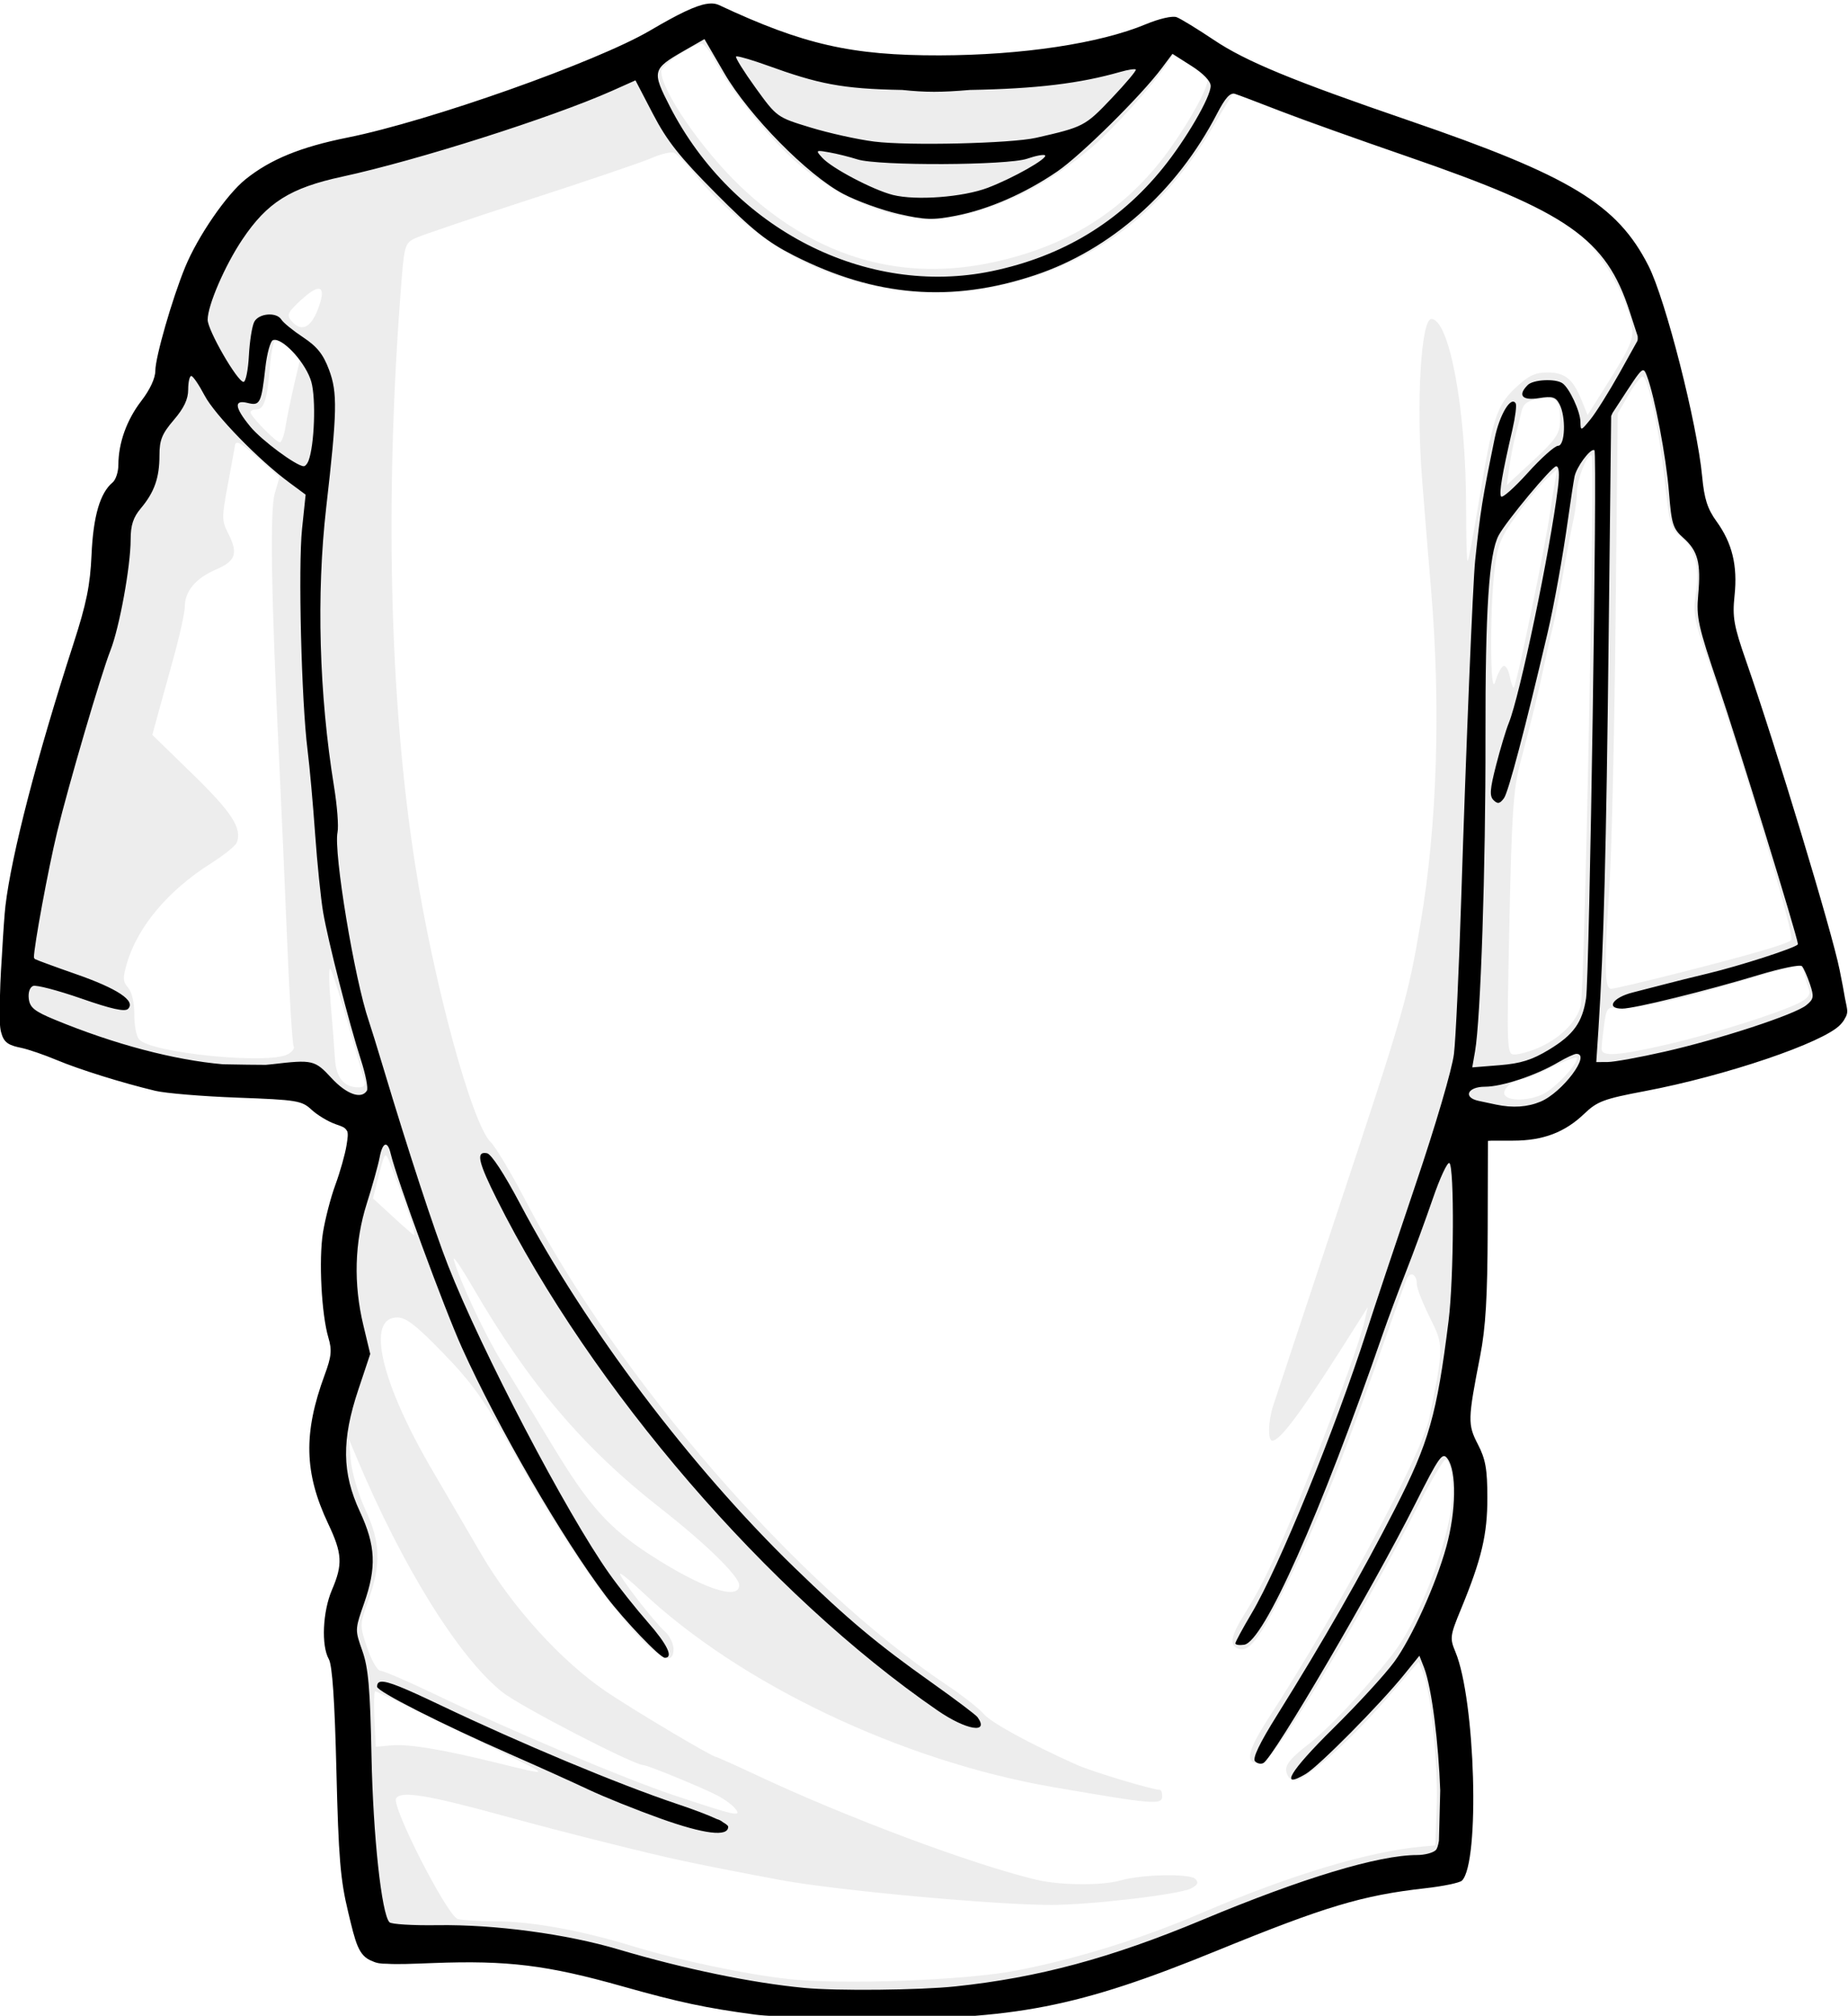<?xml version="1.0" encoding="UTF-8" standalone="no"?>
<!-- Created with Inkscape (http://www.inkscape.org/) -->
<svg
    xmlns:inkscape="http://www.inkscape.org/namespaces/inkscape"
    xmlns:rdf="http://www.w3.org/1999/02/22-rdf-syntax-ns#"
    xmlns="http://www.w3.org/2000/svg"
    xmlns:cc="http://web.resource.org/cc/"
    xmlns:dc="http://purl.org/dc/elements/1.1/"
    xmlns:sodipodi="http://sodipodi.sourceforge.net/DTD/sodipodi-0.dtd"
    xmlns:svg="http://www.w3.org/2000/svg"
    xmlns:ns1="http://sozi.baierouge.fr"
    xmlns:xlink="http://www.w3.org/1999/xlink"
    id="svg2"
    sodipodi:docname="DigitaLink_Blank_T-Shirt.svg"
    viewBox="0 0 729.66 795.54"
    sodipodi:version="0.32"
    version="1.0"
    inkscape:output_extension="org.inkscape.output.svg.inkscape"
    inkscape:version="0.44+devel"
    sodipodi:docbase="C:\Documents and Settings\Molumen\Desktop"
  >
  <sodipodi:namedview
      id="base"
      bordercolor="#666666"
      inkscape:pageshadow="2"
      guidetolerance="10"
      pagecolor="#ffffff"
      gridtolerance="10000"
      inkscape:window-height="918"
      inkscape:zoom="0.53745252"
      objecttolerance="10"
      borderopacity="1.0"
      inkscape:current-layer="layer1"
      inkscape:cx="453.0606"
      inkscape:cy="359.97928"
      showguides="true"
      inkscape:window-y="116"
      inkscape:window-x="88"
      inkscape:window-width="1280"
      inkscape:guide-bbox="true"
      inkscape:pageopacity="0.0"
      inkscape:document-units="px"
  />
  <g
      id="layer1"
      inkscape:label="Layer 1"
      inkscape:groupmode="layer"
      transform="translate(.238 -131.81)"
    >
    <path
        id="path1951"
        sodipodi:nodetypes="csssssssssssssssscccsssssssssssssssssssscccsscccssssssssssssssssssccsssscccsssssccssssscccsssssssssssscccsssssssssssssssssssccccccsssssssssssssssssssssssssssssssssssscsssssssssccssscccccsssssccsssssssscccccscccssscccccsssssssssscccssssssccssssssssssscccssssssscccssssssssssccssssssccsssssccssscccccssssssscccsssssssssscccssscccc"
        style="fill-opacity:.071;fill:#000000"
        d="m279.07 142.62c-3.24-0.01-16.75 7.11-23.12 12.19-3.61 2.88-41.35 17.27-67.29 25.66-29.33 9.48-37.74 11.8-53.46 14.78-24.62 4.67-38.651 15.47-50.004 38.47-3.215 6.51-7.033 16.94-8.469 23.19-1.435 6.24-3.295 12.06-4.125 12.9-0.829 0.85-1.5 4.55-1.5 8.25 0 6.47-0.687 7.85-10.531 21.19-1.386 1.88-3.1 8.24-3.812 14.16-0.941 7.81-2.303 11.87-5.032 14.78-3.156 3.36-4.005 6.68-5.25 20.69-1.606 18.07-2.365 21.18-13.437 56.4-8.523 27.11-15.503 53.84-20.156 77-3.555 17.7-6.501 43.81-5.407 48.1 0.379 1.48 3.731 3.8 7.438 5.15s10.827 3.94 15.812 5.75c27.925 10.16 36.867 11.88 65.157 12.53l27.216 0.63 5.69 5.68c4.96 4.97 6.68 5.69 13.72 5.69 4.43 0 8.06 0.52 8.06 1.19 0 3.28-8.67 35.69-10.5 39.28-3.3 6.48-4.48 27.05-2.31 39.78 2.91 17.07 2.54 22.89-2.53 39.69-5.38 17.8-4.85 23.68 3.87 43.56 5.82 13.25 6.17 19.78 1.72 31.07-3.7 9.39-4.15 18.07-1.22 23.21 1.38 2.42 2.33 16.17 3 43.25 1 40.15 3.91 62.93 8.63 67.78 1.57 1.62 4.26 1.77 11.62 0.6 10.82-1.73 47.07 0.14 59.85 3.09 4.46 1.03 16.89 4.32 27.59 7.28 19.5 5.41 47.81 11.38 59.97 12.66 3.57 0.37 22.2 0.49 41.37 0.25 28.25-0.35 38.09-1.12 51.88-3.97 28.83-5.96 43.27-10.54 74.69-23.78 34.56-14.56 59.88-22.28 79.81-24.31 8.15-0.83 11.41-1.88 12.56-4.03 2.07-3.86 1.99-38.56-0.12-54.5-0.93-6.98-3.22-17.16-5.1-22.63l-3.4-9.9 5.96-13.94c11.53-26.85 13.22-48.04 4.79-60.47-3.15-4.63-3.86-7.17-3.04-11 9.56-44.51 11.08-81.86 4.69-115.88l-1.03-5.47 11.16 1.26c20.15 2.27 28.74-0.01 38.5-10.29 3.5-3.68 6.68-5.18 12.97-6.03 19.82-2.68 45.88-9.45 66.71-17.34 19.36-7.34 19.02-6.73 13.82-23.88-1.77-5.82-5.47-18.62-8.22-28.43-6.64-23.66-16.21-54.52-26.13-84.19-7.26-21.72-7.98-25.17-7.03-33.41 1.36-11.69-1.12-20.95-7.03-26.22-4.26-3.8-4.72-5.28-5.72-19.31-1.02-14.37-7.3-43.66-10.78-50.16-0.87-1.63-1.59-4.79-1.59-7.03 0-2.23-1.97-9.32-4.35-15.75-6.56-17.7-18.94-30.15-40.15-40.4-8.98-4.34-26.18-11.25-38.22-15.38-65.39-22.42-78.47-27.77-94.88-38.65-7.66-5.09-10-5.93-12.78-4.6-14.61 7.02-56.57 13.25-89.22 13.25-32.69 0-55.62-4.51-79.56-15.65-4.46-2.08-9.76-3.78-11.75-3.79zm-2.19 6.47c0.94 0 3.17 2.84 4.94 6.32 5.85 11.45 23.11 32.78 33.41 41.28 20.17 16.64 43.73 24.53 61.84 20.69 19.57-4.16 36.58-12.83 53.72-27.38 8.48-7.19 24.49-24.94 29.62-32.81l2.63-3.97 6.72 4.44c3.69 2.44 6.72 5.19 6.72 6.09 0 3.86-10.18 21.28-18.57 31.81-17.18 21.57-39.61 34.68-69 40.35-35.63 6.86-68.74-3.62-97.06-30.79-15.18-14.56-31.03-37.68-31.03-45.28 0-2.28 12.66-10.75 16.06-10.75zm210.03 19.44c0.25 0 5.49 2.1 11.63 4.63s15.56 6.1 20.91 7.96c5.35 1.87 23.5 8.16 40.34 14 36.04 12.51 54.2 20.95 64.37 29.91 7.87 6.93 16.21 20.93 19.22 32.25 2.06 7.73 1.44 9.43-10.22 27.91l-6.56 10.4-2.25-5.56c-3.5-8.67-6.61-11.22-13.56-11.22-4.98 0-7.51 1.22-12.69 6.1-7.46 7.02-8.98 11.79-14.59 45.78-1.99 12.04-3.9 22.19-4.25 22.56s-0.63-9.32-0.63-21.56c0-38.31-6.62-73.97-13.72-73.97-4.05 0-6 32.76-3.71 62.44 0.95 12.41 1.99 25.22 3.62 44.59 3.87 46.09 2.39 92.87-4.16 131.31-5.05 29.69-6.33 34.2-33.96 117.41-12.47 37.54-23.4 70.51-24.29 73.25-1.94 6.01-2.13 13.65-0.31 13.66 3.34 0 12.3-12.35 34.13-47.04l3.56-5.65-1.09 4.84c-1.79 7.81-9.3 28.82-20.57 57.56-12.08 30.84-18.99 45.95-26.56 58-5.92 9.43-6.63 12.97-2.87 14.41 4.4 1.69 8.99-4.61 20.28-27.81 12.79-26.3 21.3-47.78 39.56-99.72 2.98-8.47 5.93-16.66 6.56-18.22 1.38-3.4 4.07-2.19 4.06 1.84 0 1.59 2.32 7.5 5.13 13.13 5.56 11.12 5.56 11.42-0.19 39.75-2.85 14.09-36.22 76.41-62.78 117.31-9.02 13.9-10.23 18.88-4.56 18.88 2.24 0 6.01-4.18 12.37-13.78 13.15-19.83 35.62-58.75 48.85-84.6 6.27-12.26 11.98-21.95 12.65-21.53 2.53 1.56 3.33 13.88 1.5 22.97-3.82 19.01-13.77 42.82-22.53 53.97-11.94 15.21-25.19 29.32-33.69 35.87-6.4 4.94-8.66 7.74-8.31 10.19 0.27 1.86 1.6 3.59 2.94 3.84 3.71 0.71 21.96-15.36 36.44-32.06l12.93-14.94 1.88 4.63c2.99 7.48 5.81 35.83 5.22 52.47l-0.53 15.4-4.88 0.44c-21.37 1.91-52.38 11.22-87.56 26.31-23.46 10.07-49.08 18.02-73.03 22.66-19.98 3.87-68.81 5.67-89.94 3.34-17.02-1.87-43.42-7.44-61.59-13-20.31-6.21-39.84-9.75-54.1-9.78-6.36-0.01-13.06-0.42-14.84-0.9-4.11-1.11-26.31-44.49-24.38-47.63 1.91-3.08 12.33-1.38 43.04 7.06 21.93 6.04 57.23 14.89 70.53 17.69 10.95 2.3 19.18 3.92 38.12 7.47 21.77 4.08 84.87 9.88 107 9.84 15.82-0.02 50.81-4.15 55.25-6.53 2.62-1.4 3.02-2.33 1.6-3.75-2.19-2.18-21.08-1.8-29.44 0.6-7.44 2.13-24.03 1.99-33.47-0.29-25.47-6.14-74.15-24.33-109.63-40.93-8.77-4.11-16.25-7.47-16.62-7.47-1.49 0-32.52-18.44-43.38-25.78-17.79-12.04-37.3-33.53-49.5-54.5-5.69-9.8-14.23-24.41-18.96-32.47-20.6-35.09-26.55-60.72-14.1-60.72 3.52 0 7.48 3.07 18.28 14.22 11.44 11.8 16.1 18.37 27.38 38.5 17.29 30.86 31.69 52.55 45.44 68.47 11.53 13.35 18 16.84 18 9.68 0-2.15-1.58-5.3-3.47-7-4.2-3.76-17.63-21.03-17.63-22.65 0-0.64 3.82 2.45 8.5 6.87 38.68 36.53 102.75 66.99 162.56 77.28 39.93 6.88 42.97 7.11 42.97 3.5 0-1.33-0.38-2.43-0.84-2.43-3 0-26.92-7.21-33.06-9.97-18.84-8.46-33.66-16.58-36.63-20.06-1.78-2.1-8.35-7.23-14.59-11.41-59.17-39.66-129.33-120.33-166.28-191.22-5.58-10.7-11.74-21.03-13.72-22.97-7.39-7.22-22.39-62.21-29.78-109.18-10.3-65.45-12.17-146.86-5.35-231.82 1.01-12.52 1.46-13.91 5.16-15.68 2.23-1.08 22.63-7.99 45.37-15.35 22.75-7.36 44.39-14.71 48.1-16.34 3.7-1.63 7.74-2.57 8.94-2.07 1.2 0.51 5.31 4.87 9.15 9.66 8.51 10.61 25.37 24.48 38.16 31.41 21.02 11.38 47.42 16.35 70.31 13.22 42.15-5.77 73.41-27.15 95.59-65.32 4.02-6.91 7.51-12.56 7.75-12.56zm-361.81 77.28c2.27-0.4 2.38 2.46 0.06 8.35-2.86 7.28-6.62 8.78-10.43 4.18-1.88-2.26-1.32-3.34 4.03-8.25 2.85-2.61 4.98-4.04 6.34-4.28zm-16.56 20c0.71 0 3.22 1.67 5.56 3.69l4.25 3.66-2.47 10.53c-1.35 5.79-2.87 13.25-3.4 16.59-0.53 3.35-1.54 6.1-2.22 6.1-1.53 0-11.595-10.29-11.595-11.85 0-0.63 1.008-1.12 2.245-1.12 3.09 0 4.32-3.76 5.41-16.63 0.51-6.02 1.51-10.97 2.22-10.97zm539.78 14.6c2.13 0 6.54 20.73 8.72 40.93 1.87 17.37 2.4 19.22 6.34 22.32 5.59 4.39 7.6 11.98 5.94 22.46-1.16 7.38-0.63 10.37 4.41 24.97 14.73 42.68 34.87 110.25 33.31 111.72-1.66 1.57-15.48 5.6-43.97 12.85-13.75 3.49-25.97 6.37-27.16 6.37-2.64 0-2.77-8.13-0.62-41.62 0.85-13.23 1.92-60.38 2.37-104.75l0.85-80.69 4.25-7.28c2.35-4.01 4.85-7.28 5.56-7.28zm-37.75 8.43c4.16 0.03 5.32 2.59 5.13 9.41-0.14 4.8-1.78 7.17-10.6 15.34l-10.4 9.66 1.03-7.22c0.56-3.98 1.61-9.42 2.34-12.09 0.73-2.68 1.78-6.84 2.31-9.25 0.77-3.48 2.19-4.63 6.82-5.5 1.29-0.25 2.41-0.35 3.37-0.35zm-517.16 17.69c1.133-0.01 3.489 1.78 8.125 5.94l8.56 7.69-1.87 6.46c-1.93 6.73-1.37 40.69 1.68 103.79 0.83 16.94 2.27 49.26 3.19 71.81s2.09 41.65 2.6 42.47c0.5 0.81-0.54 2.25-2.29 3.19-7.76 4.15-54.307-0.53-58.776-5.91-1.051-1.27-1.874-5.72-1.844-9.91 0.033-4.57-0.954-8.76-2.438-10.47-2.104-2.42-2.166-3.85-0.437-9.71 4.238-14.38 16.247-28.64 33.031-39.26 5.179-3.27 9.822-7 10.313-8.28 2.144-5.58-1.886-11.88-17.282-26.87l-16.062-15.63 1.687-6.25c0.932-3.44 3.816-13.86 6.407-23.15 2.591-9.3 4.718-18.81 4.718-21.13 0-6.17 4.282-11.29 12.344-14.75 7.925-3.39 8.854-6.42 4.563-14.72-2.292-4.43-2.277-6.17-0.032-18.15 1.367-7.29 2.687-14.52 2.938-16.07 0.113-0.69 0.36-1.08 0.875-1.09zm534.46 4.94c0.11 0 0.23 0.04 0.32 0.12 1.38 1.38-2.76 211.44-4.29 217.19-1.73 6.55-8.49 13.13-17.31 16.81-3.12 1.31-7.08 2.38-8.81 2.38-3.08 0-3.13-1.23-2.06-51.5 0.93-43.82 1.57-53.28 4.31-63.63 4.93-18.64 7.11-27.51 9.34-38.12 1.13-5.35 2.61-11.92 3.32-14.6 0.7-2.67 2.49-11.77 3.96-20.24 1.48-8.48 3.39-18.48 4.22-22.22 0.84-3.74 1.53-9.05 1.53-11.82 0-4.54 3.84-14.32 5.47-14.37zm-13.22 5.44l-0.9 4.87c-0.5 2.68-1.38 8.14-1.94 12.16-1.84 13.15-13.21 68.09-14.31 69.18-0.35 0.35-1.07-1.6-1.63-4.37-0.55-2.77-1.73-4.58-2.62-4.03s-2.3 3.33-3.13 6.19c-1.98 6.86-2.2-27.23-0.28-43.79 1.18-10.18 2.28-13 8.66-21.9 4.02-5.62 9.32-12.02 11.75-14.25l4.4-4.06zm94.54 195.93c1.43-0.11 2.41 0.98 3 3.32 0.54 2.17 1.41 5.04 1.93 6.4 0.63 1.64-0.64 3.3-3.75 4.91-7.76 4.01-34.2 12.36-52.31 16.53-19.53 4.49-25.94 4.93-25.94 1.75 0-1.21 0.46-5.47 1-9.47 0.9-6.54 1.36-7.19 4.78-6.53 3.55 0.68 22.85-2.86 33.94-6.22 2.68-0.81 11.45-3.33 19.47-5.62 8.03-2.3 15.79-4.55 17.25-4.97 0.22-0.07 0.42-0.08 0.63-0.1zm-579.13 1.28c0.03-0.01 0.06 0 0.09 0.04 0.63 0.57 3.7 10.04 6.85 21.06 3.14 11.02 6.12 21.31 6.59 22.87 0.61 2.02-0.06 2.85-2.28 2.85-5.76 0-8.89-3.84-9.31-11.44-0.22-3.96-0.98-13.79-1.69-21.81-0.67-7.53-0.75-13.34-0.25-13.57zm491.59 35.16c0.49-0.07 0.75-0.01 0.75 0.19 0 2.6-8.35 11.52-13.09 13.97-5.49 2.83-13.83 3.1-15.44 0.5-1.27-2.07 3.51-6.25 7.16-6.25 1.28 0 6.61-2.18 11.84-4.85 3.93-1.99 7.33-3.35 8.78-3.56zm-469.59 38.53c0.39 0.04 0.79 0.9 1.38 2.31 2.61 6.31 8.13 21.49 9.28 25.54 0.56 2 0.78 3.63 0.5 3.59-0.29-0.04-4.04-3.31-8.35-7.28l-7.84-7.22 2.37-9.34c1.39-5.46 2.01-7.65 2.66-7.6zm26.94 40.69c0.61 0.21 3.49 4.54 7.28 11.06 22.21 38.26 43.93 63.81 74.53 87.69 17.49 13.65 30.81 26.66 30.81 30.13 0 6.3-14.67 1.3-35.22-12-16.35-10.59-24.28-19.52-38.78-43.57-7.2-11.94-16.16-26.67-19.9-32.75-6.58-10.68-16.42-31.71-18.75-40.03-0.12-0.42-0.11-0.58 0.03-0.53zm-41.56 71.06l3.06 7.32c17.97 42.91 40.36 78.99 57.53 92.68 7.07 5.64 52.04 28.89 55.91 28.91 1.61 0.01 22.99 8.78 29.03 11.91 2.65 1.37 5.78 3.63 6.93 5.03 3.05 3.66 0.7 3.14-24.21-5.16-19.21-6.4-63.92-25.26-93.66-39.53-10.92-5.24-20.83-9.53-22.03-9.53s-3.54-4.05-5.22-9c-3.05-8.98-3.07-9.03 0.53-19.07 5-13.94 4.67-22.8-1.31-35.59-2.7-5.78-5.26-14.42-5.72-19.22l-0.84-8.75zm10.43 99.72c0.4 0 10.11 4.59 21.57 10.19s26.31 12.86 33 16.12c14.05 6.87 13.82 6.95-5.69 2.13-21.97-5.43-35.42-7.7-42.38-7.1l-6.25 0.57-0.5-10.97c-0.26-6.02-0.14-10.94 0.25-10.94z"
    />
    <path
        id="path1949"
        style="fill:#000000"
        d="m281 133.19c-0.34-0.02-0.69 0-1.06 0.03h-0.06c-0.29 0-0.62 0.06-0.97 0.12-0.04 0.01-0.09-0.01-0.13 0-4.45 0.71-11.09 3.91-22.31 10.5-21.09 12.4-87.25 35.8-119.44 42.25-18.6 3.73-30.52 8.61-40.342 16.5-7.494 6.03-18.814 22.48-23.812 34.63-5.128 12.46-11.781 35.58-11.781 40.9 0 2.95-2.123 7.49-5.532 11.91-5.768 7.48-9.047 16.61-9.062 25.22-0.005 2.79-1.026 5.93-2.281 6.97-4.952 4.11-7.64 13.31-8.313 28.47-0.54 12.18-2.019 19.35-7.156 35.22-14.437 44.57-24.446 83.18-26.844 103.43-0.341 2.89-0.877 10.44-1.343 18.82-0.021 0.36-0.042 0.69-0.062 1.06-0.243 3.67-0.473 7.31-0.594 10.65-0.139 3.86-0.207 6.88-0.25 9.44-0.098 5.83 0.086 8.81 0.75 10.53 0.011 0.04 0.02 0.09 0.031 0.13 1.065 3.61 3.353 4.48 7.656 5.37 2.836 0.59 9.157 2.76 14.062 4.82 9.11 3.8 25.875 9.02 38.938 12.15 4.013 0.96 18.583 2.18 32.406 2.69 23.499 0.87 25.419 1.18 29.249 4.75 2.26 2.1 6.53 4.68 9.5 5.72 1.6 0.55 2.71 0.94 3.47 1.44 0.01 0 0.02 0.02 0.03 0.03 0.46 0.35 0.81 0.79 1.09 1.28 0.43 1.08 0.21 2.69-0.25 5.56-0.56 3.54-2.55 10.56-4.4 15.59-1.86 5.04-4.05 13.53-4.91 18.88-1.71 10.67-0.59 32.3 2.16 41.53 1.44 4.85 1.19 7.4-1.47 14.59-8.5 23.04-8.12 38.71 1.37 58.79 5.58 11.77 5.81 16.03 1.47 26.15-3.65 8.53-4.25 21.95-1.22 27.28 1.38 2.42 2.33 16.41 3 44.07 0.84 34.21 1.54 42.91 4.63 55.71 2.92 12.13 4.01 17.33 9.47 19.38 0.03 0.01 0.06 0.02 0.09 0.03 1.55 0.77 3.4 1.07 5.69 1.03 4.27 0.29 10.07 0.03 18.34-0.28 29.4-1.11 44.99 0.81 74.69 9.19 22.45 6.33 32.89 8.54 52.31 11.15 1.84 0.25 5.21 0.5 9.41 0.72 1.02 0.23 1.75 0.44 1.87 0.57 0.53 0.52 11.4 0.55 25.44 0.31h0.38c2.5 0.04 5.01 0.04 7.5 0.06 57.92 0.4 82.91-4.46 137.81-26.87 42.74-17.45 57.49-21.87 82.16-24.63 7.16-0.8 13.75-2.16 14.62-3.03 7.16-7.16 5.31-71.36-2.59-90.28-2.26-5.41-2.14-6.36 2.22-16.91 8.13-19.72 10.42-29.39 10.4-43.97-0.01-11.17-0.7-15.14-3.72-20.97-4.09-7.91-4.05-9.75 0.88-34.96 2.16-11.05 2.89-23.17 2.97-49.79l0.09-35.06 1.56-0.09h8.38c11.83 0 20.43-3.25 28.15-10.66 5.04-4.83 7.71-5.84 23.79-8.87 32.03-6.05 70.67-19.16 77.25-26.22 0.8-0.86 1.38-1.57 1.78-2.41l0.03-0.06c0.63-0.96 0.94-1.92 0.94-2.88 0-0.77-0.35-2.65-0.91-5.15-0.43-2.73-1.13-6.26-2.13-11.25-2.96-14.84-25.2-88.23-36.84-121.6-4.94-14.17-5.52-17.46-4.62-26.03 1.24-11.84-0.93-20.73-7.13-29.28-3.57-4.93-4.83-8.88-5.66-17.69-1.96-20.92-14.43-69.82-21.18-83.12-12.35-24.31-30.8-35.5-94.72-57.41-45.82-15.7-64.27-23.3-76.88-31.75-6.49-4.34-13.11-8.4-14.72-9-1.67-0.61-6.87 0.58-12.15 2.78-18.21 7.6-48.84 12.21-81.41 12.29-34.8 0.07-53.82-4.26-87.06-19.82-0.81-0.38-1.7-0.6-2.72-0.65zm-3.12 14.06c0.01 0 0.01-0.01 0.03 0 0.01 0 0.02 0.03 0.03 0.03l7.75 13.31c9.79 16.86 32.95 40.35 47.03 47.75 5.37 2.82 15.21 6.39 21.87 7.91 10.49 2.38 13.53 2.47 22.66 0.69 12.86-2.51 27.29-8.8 39.97-17.47 9.39-6.42 33.21-29.98 41.28-40.81l4.19-5.6 7.53 4.78c4.67 2.96 7.56 5.97 7.56 7.88 0.01 4.41-9.78 21.19-18.97 32.53-17.24 21.28-39.65 34.78-67.37 40.56-49.62 10.35-102.3-16.56-127.19-64.97-7.14-13.9-6.93-14.79 5.38-21.87l8.25-4.72zm12.87 6.81c1.4 0.09 6.32 1.55 11.91 3.56 20.16 7.28 29.34 9.27 53.34 9.69 9.32 0.97 15.29 0.97 26.72 0 26.34-0.47 43.49-2.57 59.37-7.12 3.02-0.87 5.78-1.29 6.13-0.94s-3.98 5.5-9.63 11.44c-10.39 10.93-11.05 11.25-29.71 15.5-9.87 2.24-50.36 3.2-63.91 1.5-6.61-0.83-17.95-3.35-25.22-5.57-13.18-4.02-13.26-4.04-21.66-15.65-4.63-6.41-8.09-11.97-7.71-12.35 0.04-0.04 0.17-0.07 0.37-0.06zm-40.09 9.47c0.01 0 0.02 0.03 0.03 0.03l6.9 13.25c5.53 10.61 10.52 16.94 24.79 31.28 14.56 14.65 20.27 19.2 30.84 24.57 32.12 16.3 62.15 18.75 95.16 7.75 29.99-10 55.99-33.03 71.9-63.72 3.21-6.2 5.2-8.43 7.06-7.85 1.44 0.45 9.56 3.53 18.04 6.82 8.47 3.28 30.99 11.33 50.06 17.9 63.46 21.89 78.45 32.34 87.78 61.22l3.16 9.72c0.02 0.34 0.03 0.69 0.03 1 0 0.23-0.06 0.51-0.13 0.84l-7.15 12.82c-4.18 7.44-9.33 15.64-11.44 18.21-3.73 4.57-3.85 4.6-3.91 0.97-0.06-4.18-4.4-13.49-7.15-15.31-2.85-1.88-11.52-1.42-13.66 0.72-4.08 4.07-2.22 6.25 4.41 5.19 5.31-0.85 6.6-0.48 8.09 2.31 2.67 4.98 2.29 16.5-0.53 16.5-1.27 0-6.66 4.8-11.97 10.69-5.31 5.88-10.05 10.08-10.53 9.31-0.85-1.38 0.4-8.74 4.5-26.5 1.13-4.91 1.7-9.49 1.28-10.22-1.83-3.15-6.39 4.43-8.31 13.81-4.9 23.96-5.64 28.64-7.69 48.07-0.91 8.59-3.62 74.19-5.5 133.18-0.9 28.09-2.18 55.83-2.88 61.63-0.72 6.03-7.24 28.21-15.25 51.87-7.69 22.74-16.34 48.65-19.21 57.57-12.61 39.15-34.63 93.13-45.44 111.37-3.53 5.95-6.41 11.27-6.41 11.84 0 0.58 1.56 0.82 3.47 0.54 7.7-1.15 30.02-51.15 54.84-122.94 2.01-5.8 6.09-16.73 9.07-24.31s7.73-20.52 10.56-28.75c2.83-8.24 5.78-14.58 6.56-14.1 2 1.24 1.78 45.51-0.31 62.22-4.66 37.24-7.73 48.01-21.19 74.31-13.08 25.56-28.2 52.02-46.4 81.16-7.16 11.45-9.95 17.3-8.82 18.44 0.92 0.91 2.42 1.19 3.35 0.62 4.23-2.61 43.1-68.99 59.84-102.15 9.57-18.97 10.79-20.66 12.78-17.94 3.66 5 3.44 20.67-0.47 34.81-4.11 14.89-13.66 35.98-20.56 45.41-3.59 4.9-14.47 16.76-24.19 26.34-16.92 16.68-21.41 24.17-10.75 17.88 5.22-3.09 29.32-27.42 38.97-39.35l5.91-7.31 1.81 4.62c3.25 8.4 5.77 30.7 6.41 48.35v0.44c-0.02 1.34-0.06 2.68-0.1 4.03l-0.4 15.53v0.03c-0.31 1.89-0.72 3.19-1.25 3.72-1.07 1.07-4.4 1.94-7.38 1.94-15.19 0-45.3 9.09-84.72 25.56-36.18 15.12-64.9 22.84-97.56 26.28-14.14 1.49-46.86 1.82-59.72 0.59-20.69-1.96-47.52-7.52-73.22-15.15-20.7-6.15-48.93-9.93-71.62-9.6-9.66 0.15-18.17-0.38-18.91-1.15-3.12-3.29-6.46-34.09-7.09-65.53-0.54-26.88-1.24-34.92-3.63-41.63-1.39-3.93-2.13-6.05-2.12-8.28 0.01-0.32 0.04-0.65 0.06-0.97 0.01-0.07 0.03-0.15 0.03-0.22 0.25-2.14 1.13-4.69 2.69-9.12 5.03-14.33 4.65-22.84-1.63-36.35-7.07-15.23-7.24-28.24-0.62-48.03l4.72-14.15-2.69-11.22c-3.98-16.48-3.52-32.86 1.34-48.19 2.23-7.02 4.49-15.15 5.04-18.06 1.15-6.15 3.13-6.9 4.37-1.66 2.41 10.17 21.09 61.03 28.19 76.75 14.07 31.17 39.55 75.1 56.84 97.97 7.21 9.53 21.35 24.31 23.25 24.31 3.5 0 0.95-5.3-6.78-14.09-4.55-5.18-11.4-13.78-15.19-19.13-16.9-23.86-50.42-87.92-63.65-121.62-5.43-13.83-15.84-45.61-25.5-77.81-2.41-8.03-5.02-16.43-5.78-18.66-5.65-16.44-13.98-66.71-12.35-74.5 0.48-2.29-0.14-10.36-1.37-17.94-5.93-36.52-7.02-75.94-3.1-110.25 4.36-38.04 4.49-45.26 1.13-54.28-2.31-6.18-4.72-9.19-10.28-12.87-4-2.65-7.82-5.78-8.53-6.94-1.91-3.12-8.9-2.56-10.72 0.84-0.869 1.62-1.824 7.64-2.128 13.38s-1.257 10.38-2.125 10.34c-2.448-0.1-14.156-20.38-14.156-24.53 0-5.68 6.795-21.38 13.687-31.66 9.832-14.66 18.912-20.37 39.442-24.81 29.53-6.39 82.79-23.32 106.53-33.87l9.25-4.13zm72.56 27.88c0.66-0.04 1.93 0.17 3.94 0.53 3.04 0.53 8.06 1.79 11.18 2.78 8.27 2.61 59.25 2.39 67-0.28 3.41-1.18 6.58-1.77 7.04-1.32 1.19 1.19-12.57 8.98-22.57 12.79-9.82 3.73-28.36 5.13-37.5 2.84-7.82-1.97-24.18-10.57-27.9-14.69-1.69-1.86-2.29-2.6-1.19-2.65zm-214.91 74.53c4.05 0.15 12.42 9.59 14.38 16.59 1.88 6.73 1.22 25.04-1.13 31.16-0.45 1.18-1.3 2.14-1.87 2.12-2.97-0.09-16.61-10.19-21.064-15.59-6.284-7.63-6.64-10.78-1.063-9.38 4.847 1.22 5.407 0.11 6.967-13.9 0.63-5.65 2-10.57 3.03-10.91 0.23-0.08 0.48-0.1 0.75-0.09zm540.25 12c0.59 0.03 0.96 0.91 1.5 2.34 3.03 8.01 7.57 31.9 8.66 45.63 1.02 12.77 1.54 14.5 5.72 18.21 5.74 5.12 6.98 9.87 5.84 22.44-0.81 8.94-0.04 12.33 7.97 35.91 7.68 22.61 31.02 98.38 31.38 101.81-0.02 0.1-0.01 0.19-0.04 0.28-1.32 1.46-22.76 8.4-35.59 11.47-5.8 1.39-13.1 3.2-16.22 4.03s-9.14 2.38-13.37 3.44c-7.92 1.99-10.76 6.37-4.13 6.37 4.68 0 33.52-7.1 53.78-13.25 8.81-2.66 16.53-4.24 17.19-3.5s2.08 3.91 3.13 7.04c1.7 5.06 1.53 5.95-1.44 8.37-4.53 3.69-34.2 13.41-55.97 18.34-9.81 2.23-19.88 4.06-22.38 4.07l-4.56 0.03 0.88-13.38c2.05-31.72 3.07-70.73 4-153.65l1-87.94c0.16-0.39 0.35-0.8 0.56-1.25l5.75-8.81c3.82-5.81 5.37-8.06 6.34-8zm-573.28 2.25c0.671 0 3.022 3.45 5.25 7.68 4.051 7.7 21.478 25.57 33.528 34.44l6.38 4.72-1.41 13.47c-1.57 14.87-0.25 68.16 2.16 87.22 0.84 6.69 2.18 21.65 3 33.25 0.82 11.59 2.25 25.46 3.15 30.81 1.93 11.38 10.18 43.64 14.97 58.47 1.84 5.68 2.88 11.08 2.32 12-2.18 3.52-8.05 1.44-13.97-4.97-6.58-7.12-7.44-7.34-23.38-5.47-0.84 0.1-1.72 0.18-2.59 0.25l-7.22-0.06c-3.694-0.04-6.803-0.1-9.657-0.16-19.177-1.67-42.688-7.8-66.468-17.62-7.991-3.3-9.797-4.78-10.219-8.25-0.302-2.49 0.408-4.56 1.719-5.06 1.226-0.47 9.756 1.76 18.968 4.96 11.931 4.16 17.261 5.34 18.5 4.1 3.157-3.16-4.133-8-20.656-13.75-8.145-2.84-15.036-5.37-16.187-5.94-0.121-0.19-0.226-0.39-0.313-0.59-0.043-4.1 5.581-34.7 9.156-49.47 4.465-18.44 17.326-62.26 21.032-71.66 3.58-9.08 7.992-33.26 8-43.81 0.004-5.69 1.022-8.77 4.031-12.34 5.345-6.36 7.344-12.04 7.344-20.88 0-6.04 0.983-8.51 5.656-13.97 4.015-4.69 5.687-8.19 5.687-12 0-2.96 0.549-5.37 1.219-5.37zm553.75 29.22c0.11 0.01 0.2 0.04 0.28 0.12 1.2 1.2-1.96 207.66-3.31 216.28-1.49 9.59-4.96 14.39-14.62 20.25-6.69 4.06-11.16 5.46-19.5 6.13l-10.82 0.87 1.1-6.31c2.22-12.81 4.22-72.64 4.12-123.88-0.09-50.15 1.36-72.51 5.19-79.75 2.96-5.58 21.03-27.28 22.72-27.28 1.17 0 1.39 2.86 0.69 8.53-3.1 24.99-15.07 82.21-19.41 92.82-1.09 2.67-3.34 10.15-5 16.62-2.43 9.47-2.65 12.16-1 13.78 1.63 1.61 2.46 1.47 4.12-0.78 1.72-2.32 8.36-27.46 17.22-65.28 2.54-10.83 6-30.04 8.03-44.59 1.07-7.58 2.24-15.25 2.6-17.03 0.77-3.77 5.91-10.7 7.59-10.5zm-6.84 238.31c5.92 0-5.55 15.27-14.19 18.87-5.11 2.14-10.95 2.54-17.5 1.16-1.78-0.38-4.9-1.04-6.91-1.47-6.3-1.34-4.42-5.59 2.47-5.59 6.77 0 20.21-4.48 28.94-9.63 3.12-1.84 6.35-3.34 7.19-3.34zm-430.94 39.12c-3.49-0.18-2.28 4.32 4.59 18.07 37.48 74.97 107.4 156.07 174.13 201.96 11.29 7.77 20.53 9.32 15.78 2.66-0.65-0.92-8.69-6.98-17.84-13.47-21.96-15.56-33.24-25.01-54.47-45.59-41.05-39.81-82.44-94.64-108.31-143.53-6.28-11.87-11.37-19.67-13.1-20-0.27-0.06-0.55-0.08-0.78-0.1zm-40.97 208.66c-1.21 0.1-1.62 0.8-1.62 2 0 1.83 25.54 14.78 52.4 26.56 10.86 4.76 24.85 11.09 31.1 14.03 6.24 2.95 19.01 8.06 28.37 11.41 17.31 6.18 26.75 7.34 26.75 3.25 0-0.43-0.79-1.05-2.12-1.81-0.02-0.02-0.04-0.05-0.07-0.07-0.58-0.48-1.37-0.89-2.18-1.12-0.04-0.01-0.06-0.02-0.1-0.03-3.46-1.62-8.8-3.65-15.81-6-23.11-7.76-61.2-23.65-93.44-39-14.11-6.72-20.6-9.44-23.28-9.22z"
    />
  </g
  >
</svg
>

